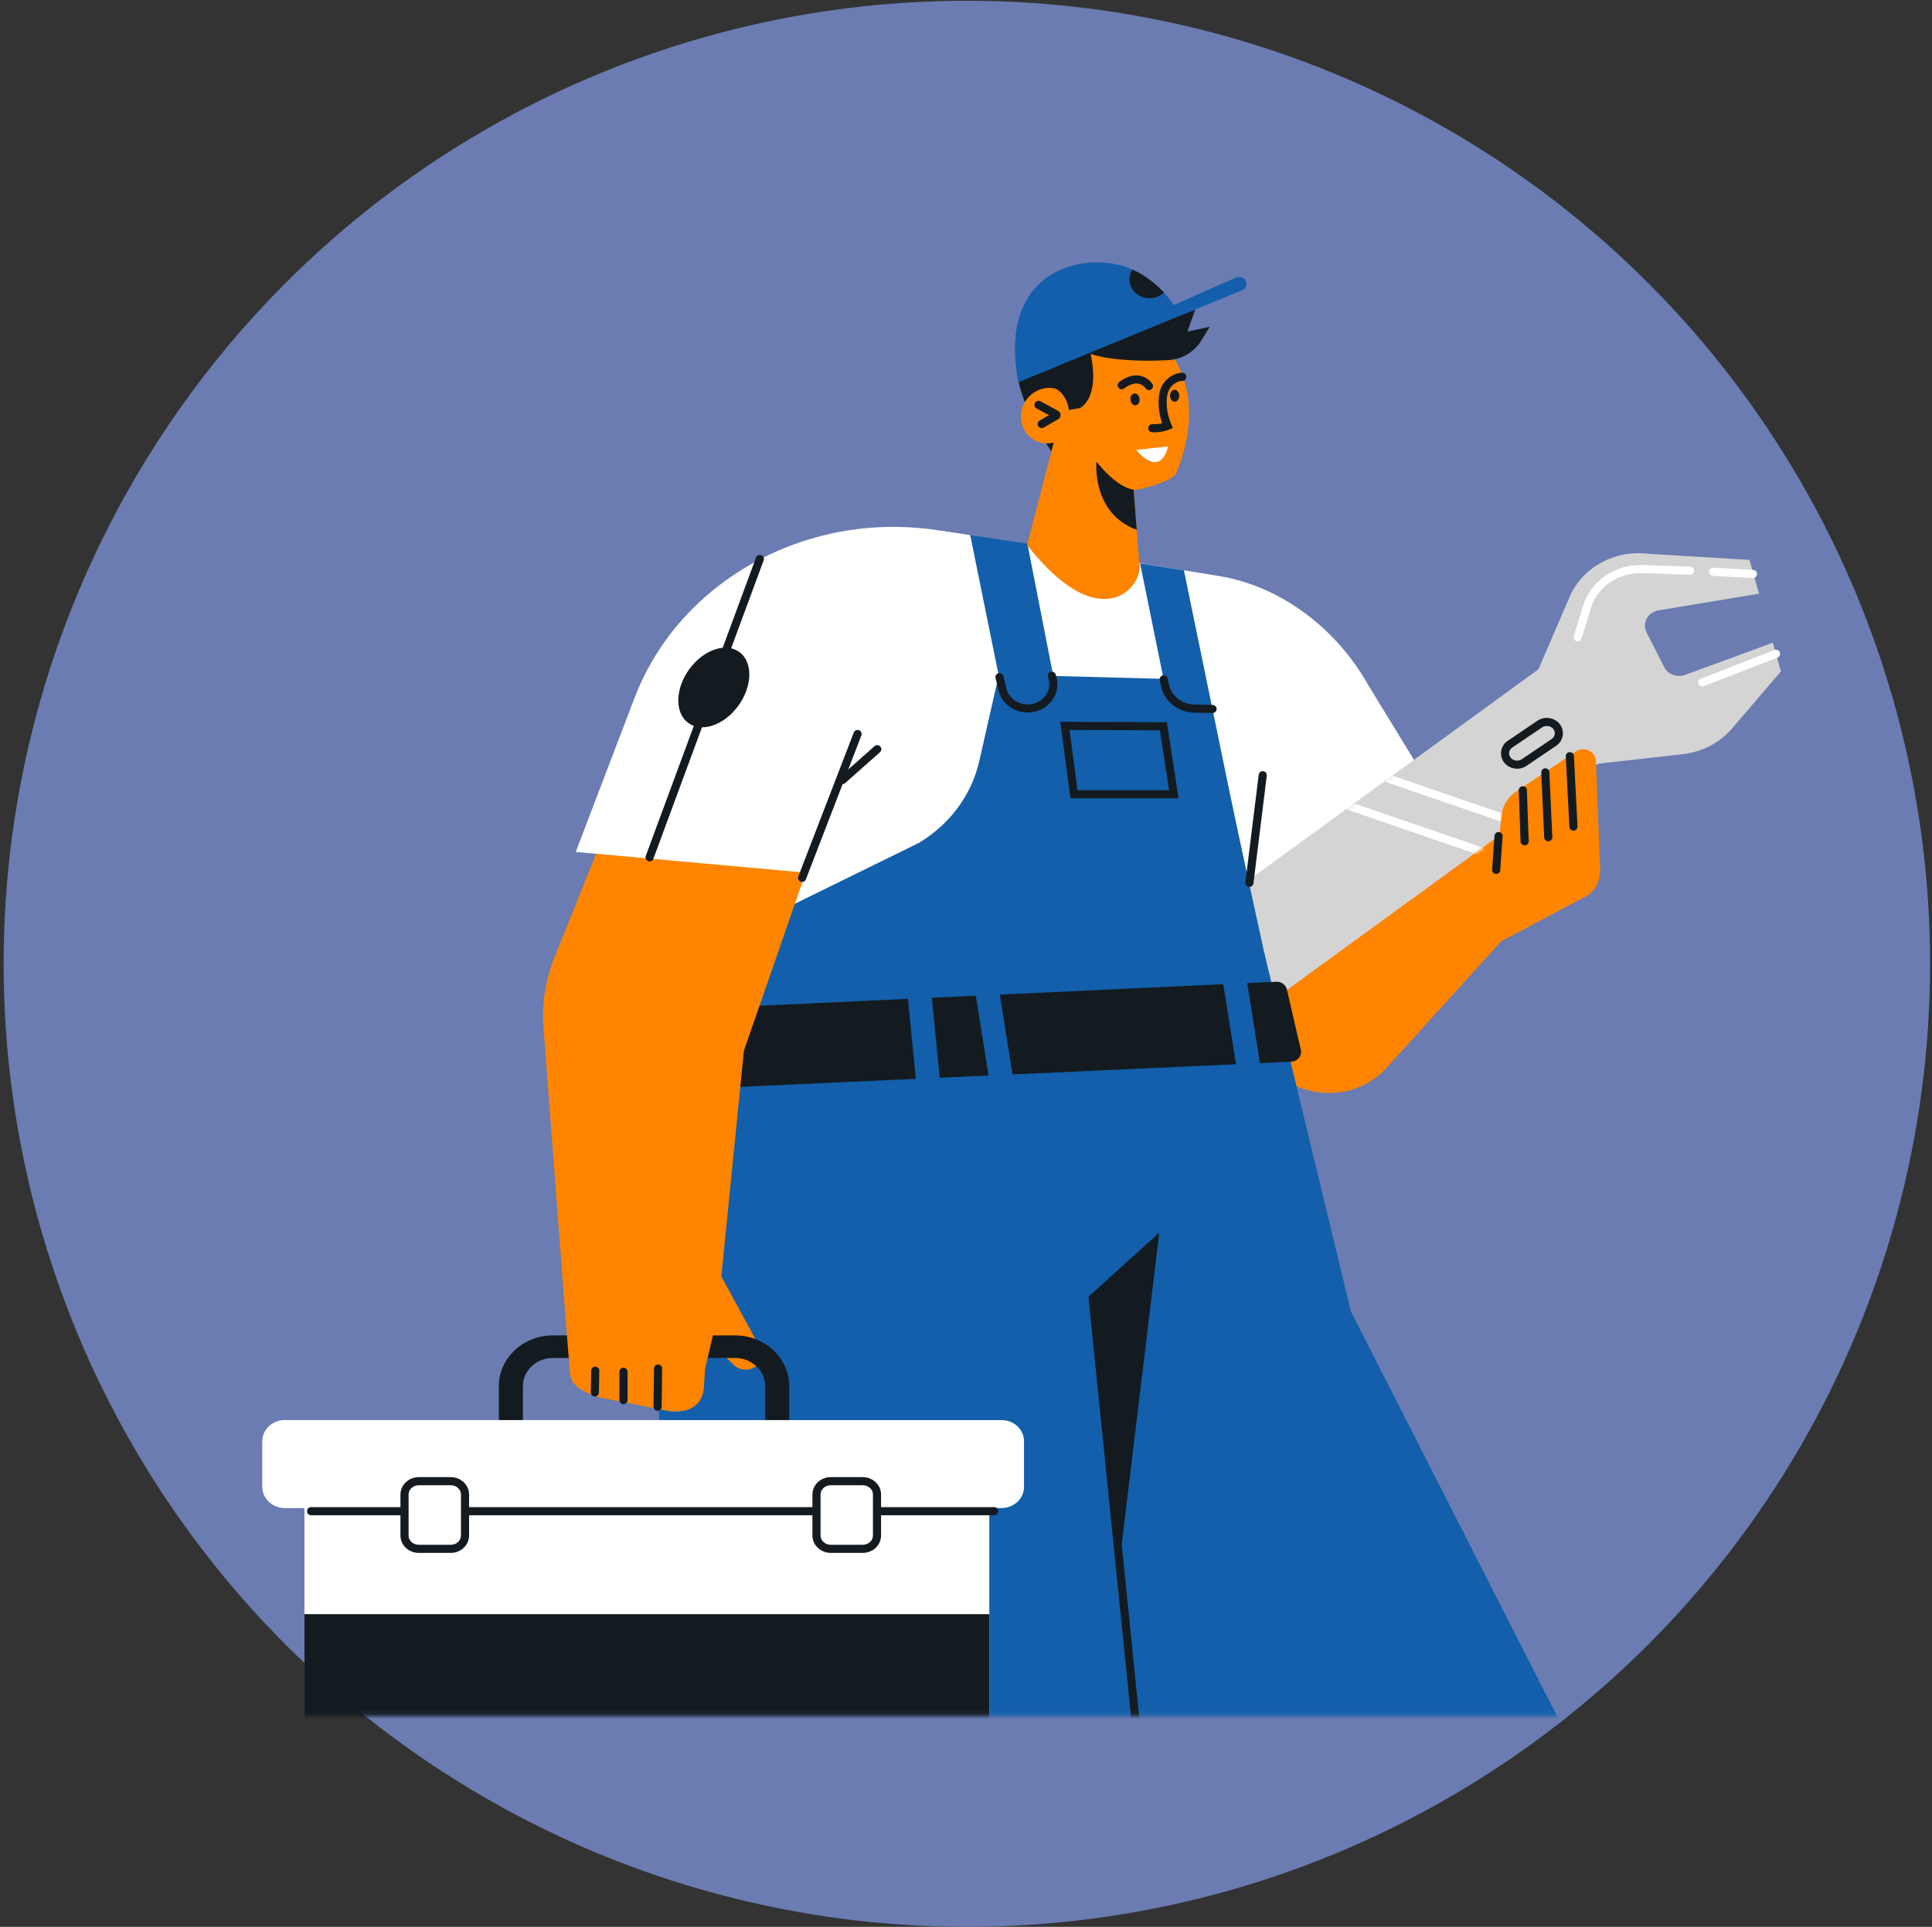 <svg width="404" height="403" viewBox="0 0 404 403" fill="none" xmlns="http://www.w3.org/2000/svg">
<rect x="0" y="0" width="404" height="403" fill="#333333" stroke="none"/>
<circle cx="202.18" cy="201.578" r="201.421" fill="#6A7CB1"/>
<mask id="mask0_83_429" style="mask-type:luminance" maskUnits="userSpaceOnUse" x="29" y="53" width="375" height="306">
<path d="M403.601 53.869H29.149V358.873H403.601V53.869Z" fill="white"/>
</mask>
<g mask="url(#mask0_83_429)">
<path d="M289.936 223.333L313.931 196.857L331.393 187.607C334.019 186.216 335.197 183.251 334.182 180.585L326.049 159.216L321.887 165.731L310.622 173.226L306.961 172.581L257.307 206.746L262.245 216.646C264.903 228.842 281.346 232.812 289.936 223.333Z" fill="#FF8400"/>
<path d="M297.883 162.522L254.677 193.42L264.776 225.912L257.147 258.081L151.649 227.831L152.341 164.263L196.815 111.015L254.711 120.44C268.131 122.589 279.65 131.77 286.084 143.229L297.883 162.522Z" fill="white"/>
<path d="M319.334 145.461L332.429 159.927L351.914 157.726C355.941 157.273 359.62 155.356 362.16 152.388L372.41 140.42C371.901 138.611 371.326 136.572 370.72 134.419L352.361 141.158C350.675 141.768 348.773 141.055 347.996 139.524L344.306 132.239C343.336 130.327 344.547 128.068 346.76 127.66L367.831 124.166C367.134 121.694 366.454 119.291 365.835 117.101L344.587 115.818C337.594 114.983 330.876 118.675 328.233 124.814L319.334 145.461Z" fill="#D4D4D4"/>
<path d="M207.722 238.586C215.41 247.788 229.586 249.393 239.384 242.17C249.183 234.951 250.892 221.639 243.205 212.437C235.513 203.236 221.337 201.631 211.538 208.85C201.74 216.073 200.03 229.385 207.722 238.586ZM212.955 228.159C211.198 221.697 215.369 215.099 222.251 213.449C229.129 211.8 236.157 215.712 237.914 222.175C239.671 228.637 235.501 235.238 228.623 236.888C221.742 238.537 214.712 234.621 212.955 228.159Z" fill="#D4D4D4"/>
<path d="M241.583 227.09L339.751 155.654L324.781 137.74L226.613 209.176L241.583 227.09Z" fill="#D4D4D4"/>
<path d="M318.714 159.485L324.929 155.279C326.058 154.514 326.315 153.034 325.5 151.972C324.686 150.911 323.11 150.671 321.98 151.435L315.765 155.641C314.635 156.406 314.38 157.886 315.194 158.948C316.008 160.01 317.584 160.25 318.714 159.485Z" stroke="#131B20" stroke-width="1.7" stroke-miterlimit="10" stroke-linecap="round"/>
<path d="M353.399 119.357L343.428 119.028C338.118 118.853 333.36 122.088 331.882 126.881L329.906 133.281" stroke="white" stroke-width="1.7" stroke-miterlimit="10" stroke-linecap="round"/>
<mask id="mask1_83_429" style="mask-type:luminance" maskUnits="userSpaceOnUse" x="226" y="137" width="114" height="91">
<path d="M241.574 227.055L339.742 155.618L324.773 137.705L226.604 209.141L241.574 227.055Z" fill="white"/>
</mask>
<g mask="url(#mask1_83_429)">
<path d="M327.403 175.481C326.701 175.434 272.212 156.588 272.212 156.588" stroke="white" stroke-width="1.7" stroke-miterlimit="10" stroke-linecap="round"/>
</g>
<mask id="mask2_83_429" style="mask-type:luminance" maskUnits="userSpaceOnUse" x="226" y="137" width="114" height="91">
<path d="M241.574 227.055L339.742 155.618L324.773 137.705L226.604 209.141L241.574 227.055Z" fill="white"/>
</mask>
<g mask="url(#mask2_83_429)">
<path d="M321.611 182.044C320.909 181.997 266.42 163.15 266.42 163.15" stroke="white" stroke-width="1.7" stroke-miterlimit="10" stroke-linecap="round"/>
</g>
<path d="M241.258 221.373C243.489 229.579 238.213 237.931 229.475 240.026C220.736 242.121 211.842 237.167 209.611 228.961C207.38 220.755 212.656 212.403 221.394 210.308C230.134 208.213 239.027 213.167 241.258 221.373Z" stroke="white" stroke-width="1.7" stroke-miterlimit="10" stroke-linecap="round"/>
<path d="M212.955 228.159C214.713 234.621 221.742 238.537 228.624 236.887C235.503 235.238 239.673 228.637 237.916 222.174C236.159 215.711 229.13 211.799 222.252 213.448C215.37 215.099 211.198 221.696 212.955 228.159ZM216.848 231.859L215.299 221.681L223.915 215.332L234.077 219.166L235.625 229.344L227.009 235.693L216.848 231.859Z" fill="#131B20"/>
<path d="M358.222 119.586L366.555 120.045" stroke="white" stroke-width="1.7" stroke-miterlimit="10" stroke-linecap="round"/>
<path d="M371.382 136.736L355.97 142.736" stroke="white" stroke-width="1.7" stroke-miterlimit="10" stroke-linecap="round"/>
<path d="M334.628 182.352L333.711 159.078C333.6 157.104 331.21 156.026 329.498 157.176L317.039 165.55C315.282 166.731 314.159 168.571 313.961 170.592L312.657 183.904L334.628 182.352Z" fill="#FF8400"/>
<path d="M328.273 158.151L329.015 172.886" stroke="#131B20" stroke-width="1.7" stroke-miterlimit="10" stroke-linecap="round"/>
<path d="M323.137 161.533L323.754 175.108" stroke="#131B20" stroke-width="1.7" stroke-miterlimit="10" stroke-linecap="round"/>
<path d="M318.441 165.285L318.812 175.959" stroke="#131B20" stroke-width="1.7" stroke-miterlimit="10" stroke-linecap="round"/>
<path d="M313.362 174.864L312.867 181.941" stroke="#131B20" stroke-width="1.7" stroke-miterlimit="10" stroke-linecap="round"/>
<path d="M264.317 199.067L282.476 274.267L373.684 453.395L137.433 456.471L137.958 235.037L264.317 199.067Z" fill="#135FAB"/>
<path d="M220.378 67.019C220.378 67.019 202.86 69.249 220.459 95.347L230.74 78.806L220.378 67.019Z" fill="#131B20"/>
<path d="M202.885 111.924L215.871 175.923L226.757 174.628L214.838 113.707L202.885 111.924Z" fill="#135FAB"/>
<path d="M238.404 117.817L251.391 181.817L260.13 180.29L247.565 119.279L238.404 117.817Z" fill="#135FAB"/>
<path d="M214.777 114.004L221.555 87.815L235.957 88.378L237.051 102.415L237.703 110.812L238.234 117.662C239.282 122.675 230.182 133.674 214.777 114.004Z" fill="#FF8400"/>
<path d="M208.881 141.071L251.955 142.217L264.317 199.067L277.985 265.832L142.926 256.294L150.966 208.477L162.859 190.665L192.107 176.309C198.606 172.432 203.172 166.262 204.774 159.19L208.881 141.071Z" fill="#135FAB"/>
<path d="M243.688 72.51C243.688 72.51 252.971 81.429 246.098 98.688C245.204 100.931 238.803 102.195 236.475 102.693L219.645 88.962C219.645 88.962 220.059 65.249 243.688 72.51Z" fill="#FF8400"/>
<path d="M238.303 83.458C238.364 84.143 237.985 84.732 237.455 84.775C236.925 84.817 236.444 84.297 236.383 83.612C236.321 82.927 236.7 82.338 237.23 82.295C237.761 82.253 238.241 82.773 238.303 83.458Z" fill="#131B20"/>
<path d="M246.588 82.767C246.592 83.454 246.164 84.013 245.631 84.016C245.099 84.019 244.664 83.464 244.66 82.777C244.656 82.09 245.084 81.531 245.616 81.528C246.148 81.525 246.583 82.08 246.588 82.767Z" fill="#131B20"/>
<path d="M237.556 94.087L244.238 93.37C244.238 93.37 243.012 100.277 237.556 94.087Z" fill="white"/>
<path d="M237.702 110.811C228.221 107.351 229.269 96.542 229.269 96.542C233.118 101.331 235.882 102.252 237.05 102.414L237.702 110.811Z" fill="#131B20"/>
<path d="M224.707 88.173C223.906 91.304 220.784 93.285 217.733 92.597C214.682 91.909 212.857 88.813 213.658 85.681C214.459 82.55 217.581 80.569 220.632 81.257C223.683 81.945 225.507 85.041 224.707 88.173Z" fill="#FF8400"/>
<path d="M217.163 84.671C217.296 84.749 220.011 86.221 220.851 86.676C220.965 86.738 220.959 86.888 220.847 86.952L217.831 88.687" stroke="#131B20" stroke-width="1.7" stroke-miterlimit="10" stroke-linecap="round"/>
<path d="M240.962 89.556C242.644 89.674 244.137 89.07 244.137 89.07C242.985 86.37 243.028 84.033 243.243 82.601C243.425 81.393 244.062 80.269 245.105 79.543C245.677 79.145 246.398 78.826 247.243 78.82" stroke="#131B20" stroke-width="1.7" stroke-miterlimit="10" stroke-linecap="round"/>
<path d="M234.557 80.557C238.354 77.748 240.258 80.749 240.258 80.749" stroke="#131B20" stroke-width="1.7" stroke-miterlimit="10" stroke-linecap="round"/>
<path d="M219.282 80.711C223.136 81.539 223.534 85.758 223.534 85.758L225.795 85.344C225.795 85.344 230.055 83.587 228.072 74.031C228.072 74.031 232.907 75.903 244.176 75.332C247.064 75.186 249.678 73.674 251.129 71.325L252.962 68.358L248.298 69.343L249.936 64.778L242.537 67.469C242.537 67.469 232.615 60.472 220.378 67.02C220.378 67.02 215.949 79.996 219.282 80.711Z" fill="#131B20"/>
<path d="M219.951 141.325L220.099 141.868C220.956 145.02 218.464 148.1 215.001 148.171C212.438 148.223 210.192 146.571 209.632 144.221L209.006 141.619" stroke="#131B20" stroke-width="1.7" stroke-miterlimit="10" stroke-linecap="round"/>
<path d="M243.271 151.9L222.676 151.812L224.587 166.114H245.457L243.271 151.9Z" stroke="#131B20" stroke-width="1.7" stroke-miterlimit="10" stroke-linecap="round"/>
<path d="M244.891 68.07C244.891 68.07 245.123 62.003 234.3 61.034C223.478 60.064 217.801 69.59 217.801 69.59L244.891 68.07Z" fill="#131B20"/>
<path d="M261.264 184.646L264.051 162.136" stroke="#131B20" stroke-width="1.7" stroke-miterlimit="10" stroke-linecap="round"/>
<path d="M228.483 271.516L246.947 453.561" stroke="#131B20" stroke-width="1.7" stroke-miterlimit="10" stroke-linecap="round"/>
<path d="M242.423 257.785L227.707 271.116L234.155 326.351L242.423 257.785Z" fill="#131B20"/>
<path d="M259.727 60.704L212.966 79.924C208.45 56.688 226.222 52.518 235.628 55.908C236.026 56.049 236.414 56.21 236.789 56.379C239.718 57.68 241.926 59.628 243.38 61.196C244.736 62.666 245.425 63.805 245.425 63.805L258.456 58.059C258.666 57.968 258.883 57.925 259.107 57.925C259.691 57.925 260.253 58.234 260.515 58.769C260.873 59.501 260.521 60.38 259.727 60.704Z" fill="#135FAB"/>
<path d="M243.336 142.087L243.62 143.392C244.218 146.134 246.752 148.125 249.732 148.194L253.557 148.282" stroke="#131B20" stroke-width="1.7" stroke-miterlimit="10" stroke-linecap="round"/>
<path d="M266.854 205.33L154.72 210.545L150.522 227.509L269.99 222.054C271.34 221.991 272.307 220.805 272.021 219.565L269.104 206.948C268.877 205.963 267.925 205.279 266.854 205.33Z" fill="#131B20"/>
<path d="M194.585 205.985L189.613 206.418L191.755 228.115L196.727 227.682L194.585 205.985Z" fill="#135FAB"/>
<path d="M208.605 205.112L203.667 205.805L207.097 227.356L212.035 226.663L208.605 205.112Z" fill="#135FAB"/>
<path d="M260.352 202.746L255.414 203.439L258.844 224.991L263.782 224.298L260.352 202.746Z" fill="#135FAB"/>
<path d="M148.667 262.973L158.993 281.95C159.525 283.036 159.365 284.31 158.581 285.251C157.312 286.77 154.909 286.892 153.474 285.509L145.283 277.613L148.667 262.973Z" fill="#FF8400"/>
<path d="M153.735 319.862H115.617C109.385 319.862 104.313 315.1 104.313 309.247V289.912C104.313 284.059 109.385 279.297 115.617 279.297H153.735C159.967 279.297 165.039 284.059 165.039 289.912V309.247C165.039 315.101 159.967 319.862 153.735 319.862ZM115.617 284.02C112.158 284.02 109.343 286.663 109.343 289.913V309.248C109.343 312.497 112.158 315.141 115.617 315.141H153.735C157.194 315.141 160.01 312.498 160.01 309.248V289.913C160.01 286.664 157.196 284.02 153.735 284.02H115.617Z" fill="#131B20"/>
<path d="M206.874 309.689V371.106C206.874 373.783 204.561 375.956 201.709 375.956H68.827C65.976 375.956 63.662 373.784 63.662 371.106V309.689H206.874Z" fill="white"/>
<path d="M209.429 315.407H59.545C56.949 315.407 54.845 313.431 54.845 310.993V301.421C54.845 298.983 56.949 297.007 59.545 297.007H209.429C212.026 297.007 214.13 298.983 214.13 301.421V310.993C214.13 313.431 212.026 315.407 209.429 315.407Z" fill="white"/>
<path d="M65.051 316.065H207.894" stroke="#131B20" stroke-width="1.7" stroke-miterlimit="10" stroke-linecap="round"/>
<path d="M94.263 323.938H87.57C85.923 323.938 84.589 322.685 84.589 321.139V312.59C84.589 311.044 85.923 309.791 87.57 309.791H94.263C95.909 309.791 97.243 311.044 97.243 312.59V321.139C97.243 322.684 95.909 323.938 94.263 323.938Z" fill="white" stroke="#131B20" stroke-width="1.7" stroke-miterlimit="10" stroke-linecap="round"/>
<path d="M180.409 323.938H173.716C172.07 323.938 170.735 322.685 170.735 321.139V312.59C170.735 311.044 172.07 309.791 173.716 309.791H180.409C182.055 309.791 183.39 311.044 183.39 312.59V321.139C183.39 322.684 182.055 323.938 180.409 323.938Z" fill="white" stroke="#131B20" stroke-width="1.7" stroke-miterlimit="10" stroke-linecap="round"/>
<path d="M206.874 337.606V371.105C206.874 373.782 204.561 375.955 201.709 375.955H68.827C65.976 375.955 63.662 373.783 63.662 371.105V337.606H206.874Z" fill="#131B20"/>
<path d="M176.58 159.134L133.351 156.92L115.932 200.26C114.059 204.919 113.282 209.899 113.654 214.867C115.019 233.082 118.444 278.624 119.182 287.141C119.424 289.932 122.028 291.292 125.584 292.319L139.261 295.016C142.406 295.658 146.646 295.016 147.193 290.393L147.424 286.352L149.998 275.401L155.557 219.767L176.58 159.134Z" fill="#FF8400"/>
<path d="M137.61 286.23L137.508 294.199" stroke="#131B20" stroke-width="1.7" stroke-miterlimit="10" stroke-linecap="round"/>
<path d="M130.373 286.904V292.831" stroke="#131B20" stroke-width="1.7" stroke-miterlimit="10" stroke-linecap="round"/>
<path d="M124.472 286.677L124.389 291.221" stroke="#131B20" stroke-width="1.7" stroke-miterlimit="10" stroke-linecap="round"/>
<path d="M120.391 178.182L173.331 182.953L202.884 111.922L195.932 110.879C176.046 107.888 156.563 114.879 143.822 128.334C139.475 132.924 135.913 138.262 133.395 144.217C133.146 144.789 132.915 145.37 132.69 145.955L120.391 178.182Z" fill="white"/>
<path d="M167.727 183.611L179.324 153.519" stroke="#131B20" stroke-width="1.7" stroke-miterlimit="10" stroke-linecap="round"/>
<path d="M183.445 156.694L176.142 163.16" stroke="#131B20" stroke-width="1.7" stroke-miterlimit="10" stroke-linecap="round"/>
<path d="M144.388 151.501C147.483 153.225 152.174 151.167 154.866 146.906C157.558 142.644 157.232 137.792 154.138 136.069C151.043 134.345 146.352 136.403 143.66 140.664C140.969 144.926 141.295 149.778 144.388 151.501Z" fill="#131B20"/>
<path d="M135.837 179.303L158.887 116.91" stroke="#131B20" stroke-width="1.7" stroke-miterlimit="10" stroke-linecap="round"/>
<path d="M243.379 61.196C242.615 61.928 241.552 62.378 240.383 62.378C238.054 62.378 236.175 60.606 236.175 58.426C236.175 57.674 236.399 56.97 236.789 56.38C239.717 57.68 241.925 59.628 243.379 61.196Z" fill="#131B20"/>
</g>
</svg>
